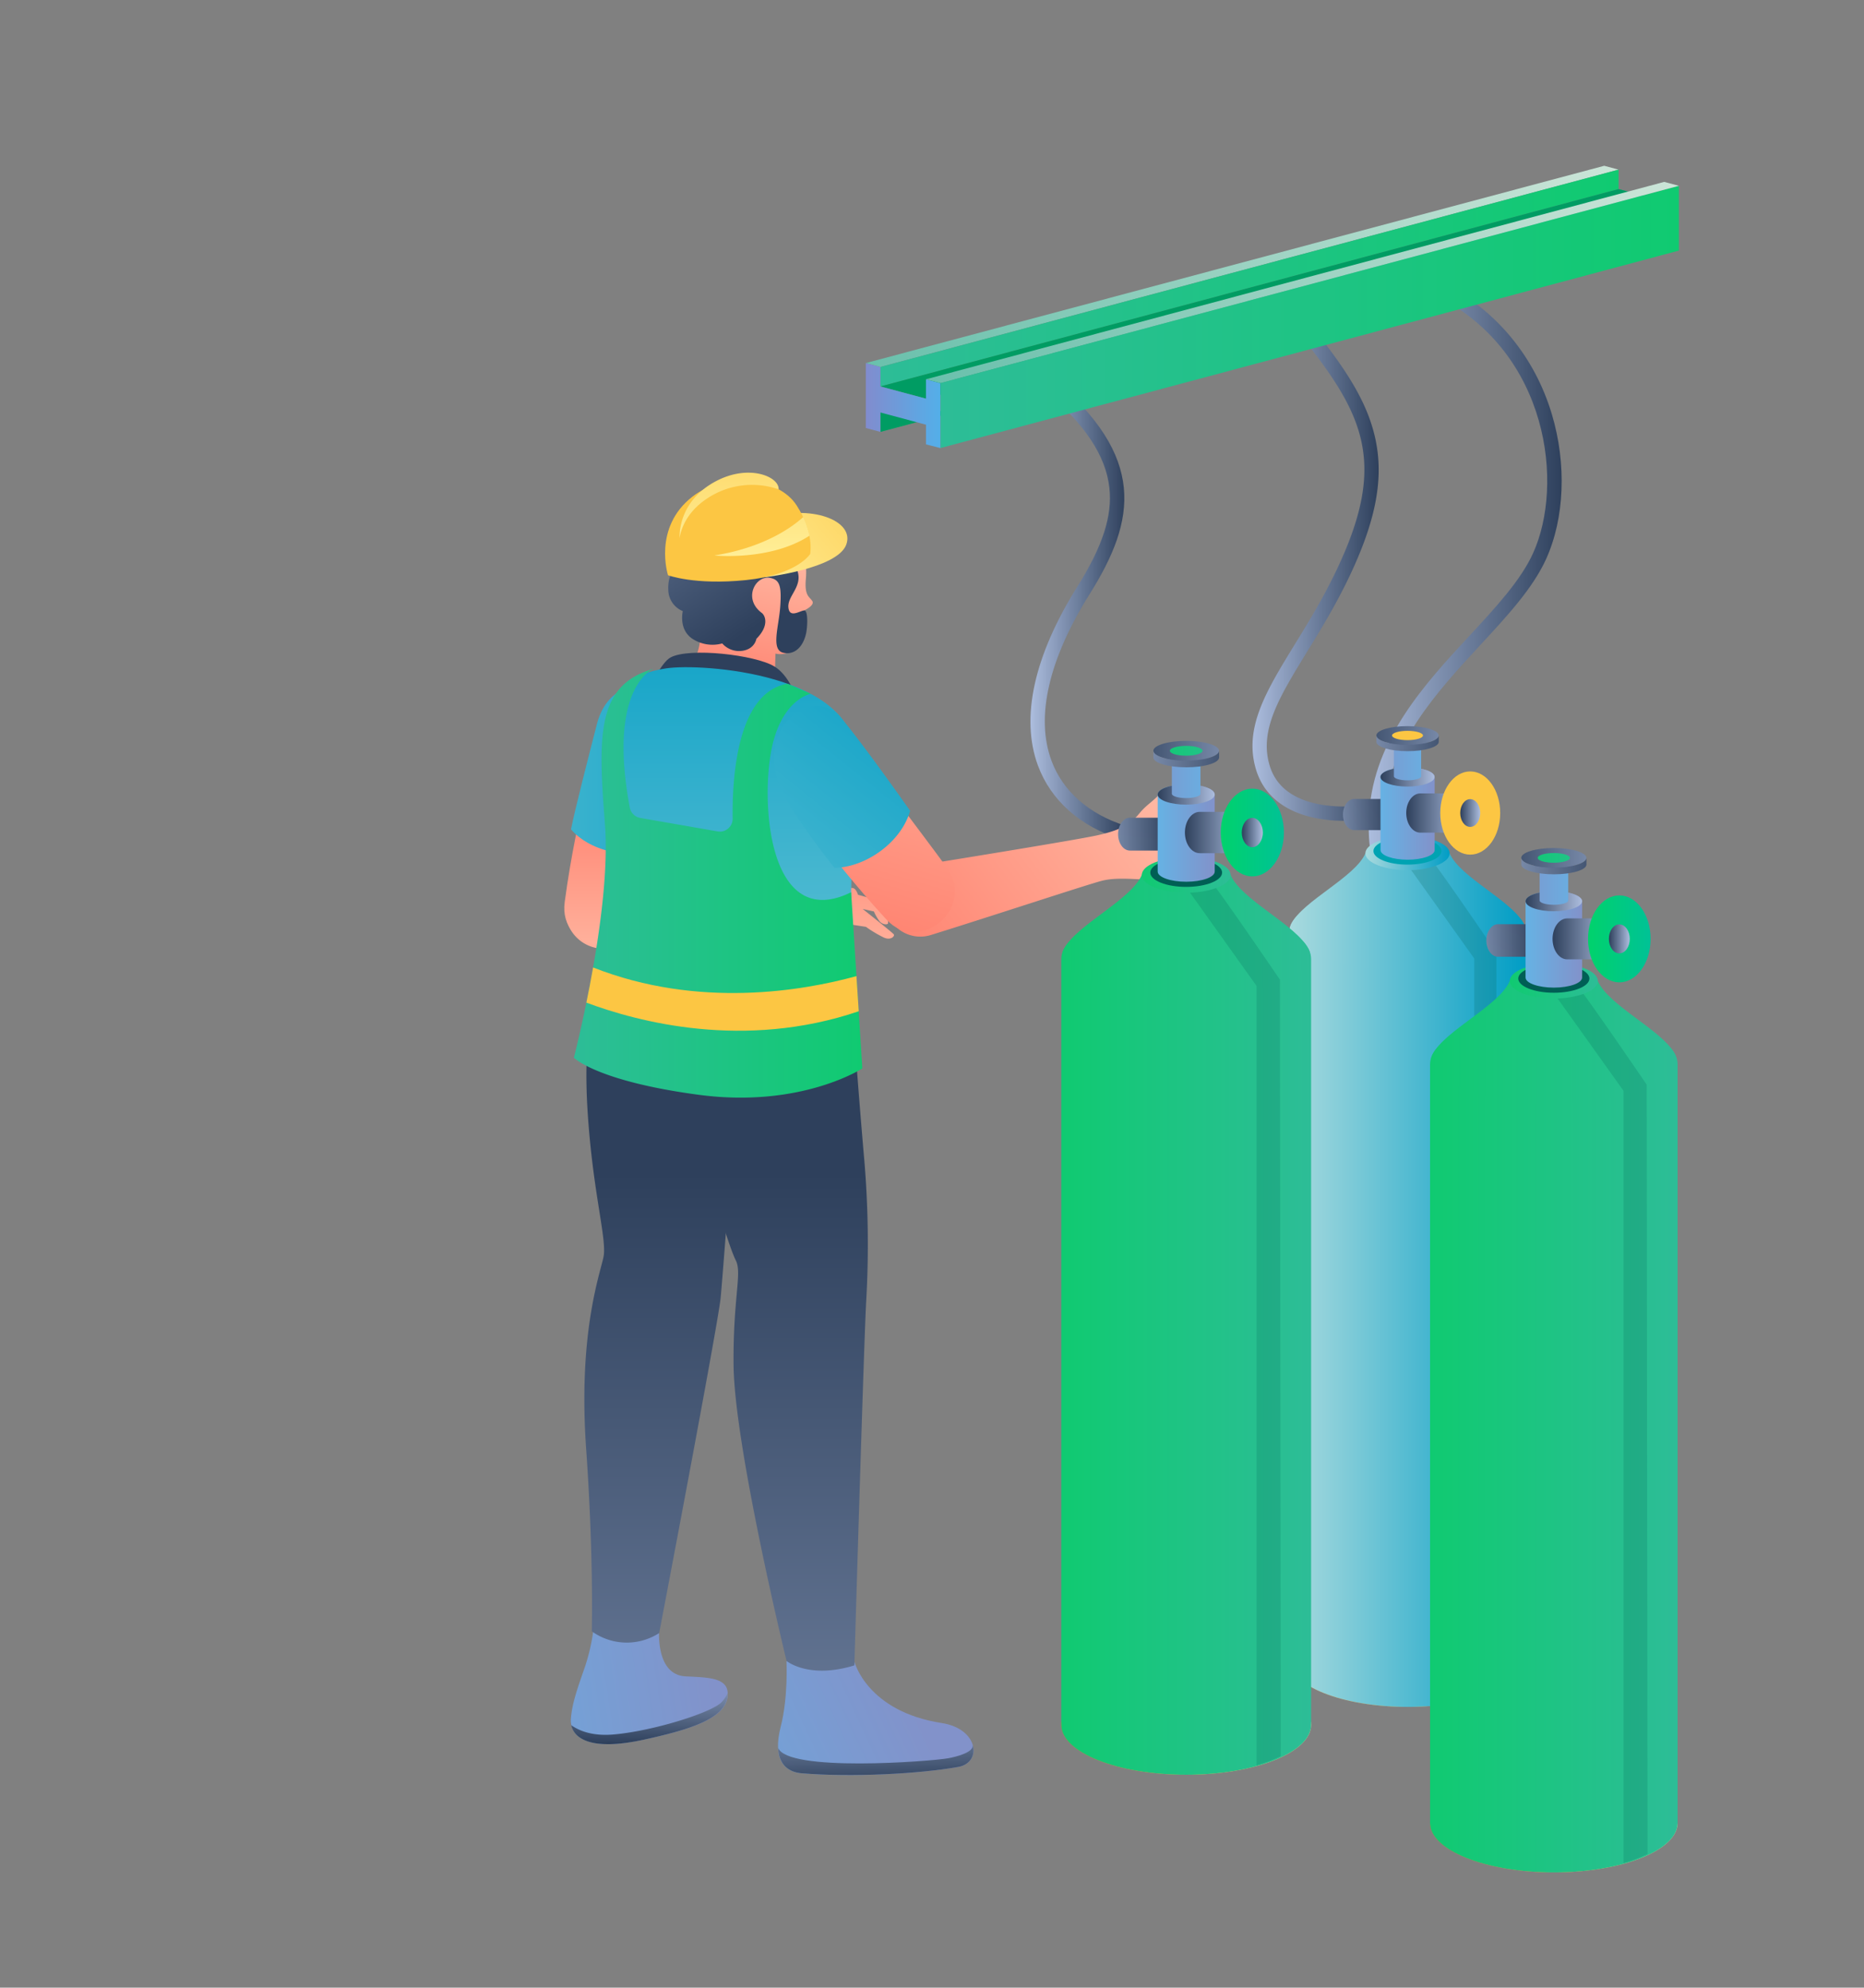 <svg id="Слой_1" data-name="Слой 1" xmlns="http://www.w3.org/2000/svg" xmlns:xlink="http://www.w3.org/1999/xlink" viewBox="0 0 1042 1111"><rect x="0" y="0" width="1042" height="1111" fill="#808080" stroke="none"/><defs><style>.cls-1{fill:url(#Безымянный_градиент_7);}.cls-2{fill:url(#Безымянный_градиент_136);}.cls-3{fill:url(#Безымянный_градиент_136-2);}.cls-4{fill:url(#Безымянный_градиент_5);}.cls-5{fill:url(#Безымянный_градиент_136-3);}.cls-6{fill:url(#Безымянный_градиент_7-2);}.cls-7{fill:url(#Безымянный_градиент_8);}.cls-8{fill:url(#Безымянный_градиент_7-3);}.cls-9{fill:url(#Безымянный_градиент_7-4);}.cls-10{fill:url(#Безымянный_градиент_8-2);}.cls-11{fill:url(#Безымянный_градиент_7-5);}.cls-12{fill:url(#Безымянный_градиент_7-6);}.cls-13{fill:url(#Безымянный_градиент_7-7);}.cls-14{fill:url(#Безымянный_градиент_5-2);}.cls-15{fill:url(#Безымянный_градиент_35);}.cls-16{fill:#fcc643;}.cls-17{fill:url(#Безымянный_градиент_35-2);}.cls-18{fill:url(#Безымянный_градиент_35-3);}.cls-19{fill:url(#Безымянный_градиент_14);}.cls-20{fill:url(#Безымянный_градиент_136-4);}.cls-21{fill:url(#Безымянный_градиент_136-5);}.cls-22{fill:url(#Безымянный_градиент_5-3);}.cls-23{fill:url(#Безымянный_градиент_7-8);}.cls-24{fill:url(#Безымянный_градиент_7-9);}.cls-25{fill:url(#Безымянный_градиент_7-10);}.cls-26{fill:url(#Безымянный_градиент_36);}.cls-27{fill:url(#Безымянный_градиент_5-4);}.cls-28{fill:url(#Безымянный_градиент_5-5);}.cls-29{fill:url(#Безымянный_градиент_5-6);}.cls-30{fill:#00a3b2;}.cls-31{fill:url(#Безымянный_градиент_8-3);}.cls-32,.cls-45,.cls-72{fill:#005f55;}.cls-32{opacity:0.2;}.cls-32,.cls-72{isolation:isolate;}.cls-33{fill:url(#Безымянный_градиент_7-11);}.cls-34{fill:url(#Безымянный_градиент_7-12);}.cls-35{fill:url(#Безымянный_градиент_7-13);}.cls-36{fill:url(#Безымянный_градиент_8-4);}.cls-37{fill:url(#Безымянный_градиент_63);}.cls-38{fill:url(#Безымянный_градиент_7-14);}.cls-39{fill:url(#Безымянный_градиент_7-15);}.cls-40{fill:url(#Безымянный_градиент_7-16);}.cls-41{fill:url(#Безымянный_градиент_36-2);}.cls-42{fill:url(#Безымянный_градиент_14-2);}.cls-43{fill:url(#Безымянный_градиент_14-3);}.cls-44{fill:url(#Безымянный_градиент_14-4);}.cls-46{fill:url(#Безымянный_градиент_8-5);}.cls-47{fill:url(#Безымянный_градиент_7-17);}.cls-48{fill:url(#Безымянный_градиент_66);}.cls-49{fill:url(#Безымянный_градиент_7-18);}.cls-50{fill:url(#Безымянный_градиент_7-19);}.cls-51{fill:url(#Безымянный_градиент_8-6);}.cls-52{fill:url(#Безымянный_градиент_63-2);}.cls-53{fill:url(#Безымянный_градиент_7-20);}.cls-54{fill:url(#Безымянный_градиент_14-5);}.cls-55{fill:url(#Безымянный_градиент_7-21);}.cls-56{fill:url(#Безымянный_градиент_7-22);}.cls-57{fill:url(#Безымянный_градиент_36-3);}.cls-58{fill:url(#Безымянный_градиент_14-6);}.cls-59{fill:url(#Безымянный_градиент_14-7);}.cls-60{fill:url(#Безымянный_градиент_14-8);}.cls-61{fill:url(#Безымянный_градиент_8-7);}.cls-62{fill:url(#Безымянный_градиент_7-23);}.cls-63{fill:url(#Безымянный_градиент_66-2);}.cls-64{fill:url(#Безымянный_градиент_7-24);}.cls-65{fill:url(#Безымянный_градиент_7-25);}.cls-66{fill:url(#Безымянный_градиент_8-8);}.cls-67{fill:url(#Безымянный_градиент_63-3);}.cls-68{fill:url(#Безымянный_градиент_7-26);}.cls-69{fill:url(#Безымянный_градиент_14-9);}.cls-70{fill:url(#Безымянный_градиент_7-27);}.cls-71{fill:#00c56c;}.cls-72{opacity:0.4;}.cls-73{fill:url(#Безымянный_градиент_18);}.cls-74{fill:url(#Безымянный_градиент_14-10);}.cls-75{fill:url(#Безымянный_градиент_64);}.cls-76{fill:url(#Безымянный_градиент_14-11);}.cls-77{fill:url(#Безымянный_градиент_18-2);}</style><linearGradient id="Безымянный_градиент_7" x1="576.04" y1="340.11" x2="629.01" y2="340.11" gradientUnits="userSpaceOnUse"><stop offset="0" stop-color="#acbdde"/><stop offset="1" stop-color="#2e405c"/></linearGradient><linearGradient id="Безымянный_градиент_136" x1="192.89" y1="679.46" x2="192.89" y2="861.42" gradientTransform="matrix(1, 0, 0, -1, 215, 1270.5)" gradientUnits="userSpaceOnUse"><stop offset="0" stop-color="#ffd2bb"/><stop offset="1" stop-color="#ff6b5a"/></linearGradient><linearGradient id="Безымянный_градиент_136-2" x1="127.7" y1="683.35" x2="127.7" y2="865.31" xlink:href="#Безымянный_градиент_136"/><linearGradient id="Безымянный_градиент_5" x1="243.47" y1="842.3" x2="-166.19" y2="834.07" gradientTransform="matrix(1, 0, 0, -1, 215, 1270.5)" gradientUnits="userSpaceOnUse"><stop offset="0" stop-color="#009dc5"/><stop offset="1" stop-color="#a9dade"/></linearGradient><linearGradient id="Безымянный_градиент_136-3" x1="219.35" y1="1003.34" x2="186.19" y2="851.11" xlink:href="#Безымянный_градиент_136"/><linearGradient id="Безымянный_градиент_7-2" x1="86.78" y1="1121.72" x2="215.6" y2="925.57" gradientTransform="matrix(1, 0, 0, -1, 215, 1270.5)" xlink:href="#Безымянный_градиент_7"/><linearGradient id="Безымянный_градиент_8" x1="182.34" y1="340.14" x2="2.66" y2="313.21" gradientTransform="matrix(1, 0, 0, -1, 215, 1270.5)" gradientUnits="userSpaceOnUse"><stop offset="0" stop-color="#8292ca"/><stop offset="1" stop-color="#66b2e4"/></linearGradient><linearGradient id="Безымянный_градиент_7-3" x1="148.58" y1="343.14" x2="147.65" y2="295.7" gradientTransform="matrix(1, 0, 0, -1, 215, 1270.5)" xlink:href="#Безымянный_градиент_7"/><linearGradient id="Безымянный_градиент_7-4" x1="155.81" y1="-85.24" x2="155.81" y2="614.57" gradientTransform="matrix(1, 0, 0, -1, 215, 1270.5)" xlink:href="#Безымянный_градиент_7"/><linearGradient id="Безымянный_градиент_8-2" x1="293.87" y1="322.09" x2="125.79" y2="243.97" xlink:href="#Безымянный_градиент_8"/><linearGradient id="Безымянный_градиент_7-5" x1="215.79" y1="-85.24" x2="215.79" y2="614.57" gradientTransform="matrix(1, 0, 0, -1, 215, 1270.5)" xlink:href="#Безымянный_градиент_7"/><linearGradient id="Безымянный_градиент_7-6" x1="273.69" y1="328.23" x2="275.11" y2="272.72" gradientTransform="matrix(1, 0, 0, -1, 215, 1270.5)" xlink:href="#Безымянный_градиент_7"/><linearGradient id="Безымянный_градиент_7-7" x1="190.24" y1="782.24" x2="190.24" y2="882.39" gradientTransform="matrix(1, 0, 0, -1, 215, 1270.5)" xlink:href="#Безымянный_градиент_7"/><linearGradient id="Безымянный_градиент_5-2" x1="187.77" y1="962.12" x2="187.77" y2="521.98" xlink:href="#Безымянный_градиент_5"/><linearGradient id="Безымянный_градиент_35" x1="289.05" y1="1027.57" x2="192.26" y2="947.31" gradientTransform="matrix(1, 0, 0, -1, 215, 1270.5)" gradientUnits="userSpaceOnUse"><stop offset="0" stop-color="#fcc643"/><stop offset="1" stop-color="#ffef98"/></linearGradient><linearGradient id="Безымянный_градиент_35-2" x1="192.59" y1="1066.33" x2="192.59" y2="957.42" xlink:href="#Безымянный_градиент_35"/><linearGradient id="Безымянный_градиент_35-3" x1="210.91" y1="1066.33" x2="210.91" y2="957.42" xlink:href="#Безымянный_градиент_35"/><linearGradient id="Безымянный_градиент_14" x1="320.8" y1="493.72" x2="482.05" y2="493.72" gradientUnits="userSpaceOnUse"><stop offset="0" stop-color="#2dbd97"/><stop offset="1" stop-color="#10ca71"/></linearGradient><linearGradient id="Безымянный_градиент_136-4" x1="432.52" y1="982.48" x2="258.55" y2="699.68" gradientTransform="matrix(0.93, 0.36, 0.36, -0.93, -43.77, 1149.26)" xlink:href="#Безымянный_градиент_136"/><linearGradient id="Безымянный_градиент_136-5" x1="344.12" y1="987.33" x2="251.57" y2="673.69" xlink:href="#Безымянный_градиент_136"/><linearGradient id="Безымянный_градиент_5-3" x1="316.7" y1="911.91" x2="61.75" y2="592.45" xlink:href="#Безымянный_градиент_5"/><linearGradient id="Безымянный_градиент_7-8" x1="700.17" y1="319.33" x2="770.66" y2="319.33" xlink:href="#Безымянный_градиент_7"/><linearGradient id="Безымянный_градиент_7-9" x1="765.13" y1="344.22" x2="873.02" y2="344.22" xlink:href="#Безымянный_градиент_7"/><linearGradient id="Безымянный_градиент_7-10" x1="728.86" y1="456.78" x2="778" y2="454.83" xlink:href="#Безымянный_градиент_7"/><linearGradient id="Безымянный_градиент_36" x1="638.07" y1="342.89" x2="505.57" y2="342.89" gradientTransform="matrix(1, 0, 0, -1, 215, 1270.5)" gradientUnits="userSpaceOnUse"><stop offset="0" stop-color="#efe787"/><stop offset="1" stop-color="#fb7f00"/></linearGradient><linearGradient id="Безымянный_градиент_5-4" x1="638.07" y1="545.91" x2="505.57" y2="545.91" xlink:href="#Безымянный_градиент_5"/><linearGradient id="Безымянный_градиент_5-5" x1="637.61" y1="765.34" x2="506.07" y2="765.34" xlink:href="#Безымянный_градиент_5"/><linearGradient id="Безымянный_градиент_5-6" x1="595.36" y1="793.54" x2="548.27" y2="793.54" xlink:href="#Безымянный_градиент_5"/><linearGradient id="Безымянный_градиент_8-3" x1="586.95" y1="815.77" x2="556.69" y2="815.77" xlink:href="#Безымянный_градиент_8"/><linearGradient id="Безымянный_градиент_7-11" x1="602.77" y1="816.06" x2="571.14" y2="816.06" gradientTransform="matrix(1, 0, 0, -1, 215, 1270.5)" xlink:href="#Безымянный_градиент_7"/><linearGradient id="Безымянный_градиент_7-12" x1="612.47" y1="816.06" x2="601.29" y2="816.06" gradientTransform="matrix(1, 0, 0, -1, 215, 1270.5)" xlink:href="#Безымянный_градиент_7"/><linearGradient id="Безымянный_градиент_7-13" x1="586.94" y1="836.21" x2="556.7" y2="836.21" gradientTransform="matrix(1, 0, 0, -1, 215, 1270.5)" xlink:href="#Безымянный_градиент_7"/><linearGradient id="Безымянный_градиент_8-4" x1="548.2" y1="845.78" x2="586.19" y2="845.78" xlink:href="#Безымянный_градиент_8"/><linearGradient id="Безымянный_градиент_63" x1="604.98" y1="855.83" x2="551.66" y2="855.83" gradientTransform="matrix(1, 0, 0, -1, 215, 1270.5)" gradientUnits="userSpaceOnUse"><stop offset="0" stop-color="#9badda"/><stop offset="1" stop-color="#313e61"/></linearGradient><linearGradient id="Безымянный_градиент_7-14" x1="625.86" y1="859.4" x2="538.96" y2="859.4" gradientTransform="matrix(1, 0, 0, -1, 215, 1270.5)" xlink:href="#Безымянный_градиент_7"/><linearGradient id="Безымянный_градиент_7-15" x1="517.79" y1="855.03" x2="604.69" y2="855.03" gradientTransform="matrix(1, 0, 0, -1, 215, 1270.5)" xlink:href="#Безымянный_градиент_7"/><linearGradient id="Безымянный_градиент_7-16" x1="602.01" y1="467.8" x2="653.8" y2="465.75" xlink:href="#Безымянный_градиент_7"/><linearGradient id="Безымянный_градиент_36-2" x1="517.93" y1="306.4" x2="378.27" y2="306.4" xlink:href="#Безымянный_градиент_36"/><linearGradient id="Безымянный_градиент_14-2" x1="517.93" y1="520.41" x2="378.27" y2="520.41" gradientTransform="matrix(1, 0, 0, -1, 215, 1270.5)" xlink:href="#Безымянный_градиент_14"/><linearGradient id="Безымянный_градиент_14-3" x1="517.45" y1="751.7" x2="378.79" y2="751.7" gradientTransform="matrix(1, 0, 0, -1, 215, 1270.5)" xlink:href="#Безымянный_градиент_14"/><linearGradient id="Безымянный_градиент_14-4" x1="472.92" y1="781.43" x2="423.28" y2="781.43" gradientTransform="matrix(1, 0, 0, -1, 215, 1270.5)" xlink:href="#Безымянный_градиент_14"/><linearGradient id="Безымянный_градиент_8-5" x1="464.05" y1="804.86" x2="432.16" y2="804.86" xlink:href="#Безымянный_градиент_8"/><linearGradient id="Безымянный_градиент_7-17" x1="480.72" y1="805.16" x2="447.38" y2="805.16" gradientTransform="matrix(1, 0, 0, -1, 215, 1270.5)" xlink:href="#Безымянный_градиент_7"/><linearGradient id="Безымянный_градиент_66" x1="502.72" y1="805.17" x2="467.4" y2="805.17" gradientTransform="matrix(1, 0, 0, -1, 215, 1270.5)" gradientUnits="userSpaceOnUse"><stop offset="0" stop-color="#00c296"/><stop offset="1" stop-color="#00d26c"/></linearGradient><linearGradient id="Безымянный_градиент_7-18" x1="490.95" y1="805.17" x2="479.17" y2="805.17" gradientTransform="matrix(1, 0, 0, -1, 215, 1270.5)" xlink:href="#Безымянный_градиент_7"/><linearGradient id="Безымянный_градиент_7-19" x1="464.04" y1="826.4" x2="432.16" y2="826.4" gradientTransform="matrix(1, 0, 0, -1, 215, 1270.5)" xlink:href="#Безымянный_градиент_7"/><linearGradient id="Безымянный_градиент_8-6" x1="423.2" y1="836.49" x2="463.25" y2="836.49" xlink:href="#Безымянный_градиент_8"/><linearGradient id="Безымянный_градиент_63-2" x1="483.05" y1="847.09" x2="426.85" y2="847.09" xlink:href="#Безымянный_градиент_63"/><linearGradient id="Безымянный_градиент_7-20" x1="505.06" y1="850.85" x2="413.46" y2="850.85" gradientTransform="matrix(1, 0, 0, -1, 215, 1270.5)" xlink:href="#Безымянный_градиент_7"/><linearGradient id="Безымянный_градиент_14-5" x1="476.4" y1="850.85" x2="430.89" y2="850.85" gradientTransform="matrix(1, 0, 0, -1, 215, 1270.5)" xlink:href="#Безымянный_градиент_14"/><linearGradient id="Безымянный_градиент_7-21" x1="391.15" y1="846.25" x2="482.75" y2="846.25" gradientTransform="matrix(1, 0, 0, -1, 215, 1270.5)" xlink:href="#Безымянный_градиент_7"/><linearGradient id="Безымянный_градиент_7-22" x1="808.08" y1="527.22" x2="859.4" y2="525.19" xlink:href="#Безымянный_градиент_7"/><linearGradient id="Безымянный_градиент_36-3" x1="722.8" y1="251.56" x2="584.42" y2="251.56" xlink:href="#Безымянный_градиент_36"/><linearGradient id="Безымянный_градиент_14-6" x1="722.8" y1="463.59" x2="584.42" y2="463.59" gradientTransform="matrix(1, 0, 0, -1, 215, 1270.5)" xlink:href="#Безымянный_градиент_14"/><linearGradient id="Безымянный_градиент_14-7" x1="722.32" y1="692.75" x2="584.94" y2="692.75" gradientTransform="matrix(1, 0, 0, -1, 215, 1270.5)" xlink:href="#Безымянный_градиент_14"/><linearGradient id="Безымянный_градиент_14-8" x1="678.2" y1="722.2" x2="629.02" y2="722.2" gradientTransform="matrix(1, 0, 0, -1, 215, 1270.5)" xlink:href="#Безымянный_градиент_14"/><linearGradient id="Безымянный_градиент_8-7" x1="669.42" y1="745.41" x2="637.81" y2="745.41" xlink:href="#Безымянный_градиент_8"/><linearGradient id="Безымянный_градиент_7-23" x1="685.93" y1="745.71" x2="652.9" y2="745.71" gradientTransform="matrix(1, 0, 0, -1, 215, 1270.5)" xlink:href="#Безымянный_градиент_7"/><linearGradient id="Безымянный_градиент_66-2" x1="707.72" y1="745.72" x2="672.73" y2="745.72" xlink:href="#Безымянный_градиент_66"/><linearGradient id="Безымянный_градиент_7-24" x1="696.06" y1="745.72" x2="684.39" y2="745.72" gradientTransform="matrix(1, 0, 0, -1, 215, 1270.5)" xlink:href="#Безымянный_градиент_7"/><linearGradient id="Безымянный_градиент_7-25" x1="669.4" y1="766.76" x2="637.82" y2="766.76" gradientTransform="matrix(1, 0, 0, -1, 215, 1270.5)" xlink:href="#Безымянный_градиент_7"/><linearGradient id="Безымянный_градиент_8-8" x1="628.95" y1="776.75" x2="668.62" y2="776.75" xlink:href="#Безымянный_градиент_8"/><linearGradient id="Безымянный_градиент_63-3" x1="688.24" y1="787.26" x2="632.56" y2="787.26" xlink:href="#Безымянный_градиент_63"/><linearGradient id="Безымянный_градиент_7-26" x1="710.05" y1="790.98" x2="619.3" y2="790.98" gradientTransform="matrix(1, 0, 0, -1, 215, 1270.5)" xlink:href="#Безымянный_градиент_7"/><linearGradient id="Безымянный_градиент_14-9" x1="681.65" y1="790.98" x2="636.56" y2="790.98" gradientTransform="matrix(1, 0, 0, -1, 215, 1270.5)" xlink:href="#Безымянный_градиент_14"/><linearGradient id="Безымянный_градиент_7-27" x1="597.19" y1="786.42" x2="687.94" y2="786.42" gradientTransform="matrix(1, 0, 0, -1, 215, 1270.5)" xlink:href="#Безымянный_градиент_7"/><linearGradient id="Безымянный_градиент_18" x1="269.01" y1="1121.61" x2="689.81" y2="1121.61" gradientTransform="matrix(1, 0, 0, -1, 215, 1270.5)" gradientUnits="userSpaceOnUse"><stop offset="0" stop-color="#69c0ac"/><stop offset="1" stop-color="#cce5d8"/></linearGradient><linearGradient id="Безымянный_градиент_14-10" x1="492.17" y1="155.39" x2="904.81" y2="155.39" xlink:href="#Безымянный_градиент_14"/><linearGradient id="Безымянный_градиент_64" x1="269.01" y1="1043.82" x2="310.78" y2="1043.82" gradientTransform="matrix(1, 0, 0, -1, 215, 1270.5)" gradientUnits="userSpaceOnUse"><stop offset="0" stop-color="#818cce"/><stop offset="1" stop-color="#53afe9"/></linearGradient><linearGradient id="Безымянный_градиент_14-11" x1="525.78" y1="177.14" x2="938.51" y2="177.14" xlink:href="#Безымянный_градиент_14"/><linearGradient id="Безымянный_градиент_18-2" x1="302.65" y1="1112.61" x2="723.51" y2="1112.61" xlink:href="#Безымянный_градиент_18"/></defs><title>Ispatatel-balonov</title><path class="cls-1" d="M626.61,469.15c-22.76-7.17-39.24-21.83-46.4-41.3-9.84-26.74-2.17-61.39,22.18-100.18,14-22.36,19.51-39.32,17.76-55-2-18.15-13.82-35.79-37.1-55.49l5.16-6.1c52.65,44.54,47.06,79.26,21,120.84-23,36.62-30.4,68.84-21.45,93.17,6.29,17.09,20.95,30,41.29,36.43Z"/><path class="cls-2" d="M340.91,487.57a21.49,21.49,0,1,0-1.47,42.62c26.71-2.53,69-6.49,87.93-7.78,4.41-.34,10.9-.58,17.38,3.88a54.33,54.33,0,0,0,18.14,7.57c5.17,1.32,9.26,3,10.68-1,1.06-3.06-2.3-4.1-5.63-5.51s-9.71-3.54-6.48-6.16,13-4.62,13-4.62l9.62,1.49a69.47,69.47,0,0,0,10.05,6c3.94,1.72,6.13-.83,5.52-1.78s-17.39-14.21-17.39-14.21l6.25,1.39a30.2,30.2,0,0,0,3,5.28c1.61,2.08,4.38,2.26,4.87,1.47s-1.51-7.66-1.94-9.15-2.51-3.31-4.79-4.08-10-2.83-10-2.83-.93-3.2-2.68-3.71-13.3.2-13.3.2c-1.35-2.5-5.82-1.48-10.61.27s-21,1.77-28.41,1.62C406.8,498.14,367.09,492,340.91,487.57Z"/><path class="cls-3" d="M324.45,455.1s-5.14,21.9-8.78,49.16,37,34.18,43.84,7.67c2.81-11,10.45-43.54,10.45-43.54Z"/><path class="cls-4" d="M319.2,463.58c2.12-10.86,10.11-41.82,14.48-58.83,9.59-37.32,58.1-20.48,52.46,7.49-2.88,14.42-8.88,38.93-14.88,61.42C354.52,481.23,330.5,476.66,319.2,463.58Z"/><path class="cls-5" d="M433,381.32l.51-16a11.91,11.91,0,0,0,7.92-.89c8-4.08,8.12-23.22,8.12-23.22s6-2.77,4.57-5.19-4.51-2.7-3.64-12.34-1.28-18.5-8.3-27.59-38.33-14.17-48.6,4.58-2.68,42.86-2,50.6a36.73,36.73,0,0,1-5.94,22.39Z"/><path class="cls-6" d="M378.94,296.66a20.53,20.53,0,0,0-1.23,20.49s-4.62,3.69-4.12,12.76a13,13,0,0,0,8.11,11.67s-2.6,10.48,5.68,15.67a20.53,20.53,0,0,0,16.36,2.4,12.54,12.54,0,0,0,11.19,4.13c7.06-1,7.91-6.73,7.91-6.73,7.27-7.32,5-12.95,3-14.46-10.69-7.91-3.52-21.15,4.69-19.57,5.39,1,6.44,4.67,5.63,16.07s-5.44,24.41,1.94,25.82c6,1.16,10.55-3.1,12.34-10.13,1-3.7,1.42-13.53-.8-13.57s-8.39,4.73-8.93-1.79,8.51-11.86,4.82-21-.77-10.73,2.8-11.85c3.87-1.19,1.92-34.39-30.18-30.13-17.07,2.27-22,7.63-22,7.63A30.64,30.64,0,0,0,378.94,296.66Z"/><path class="cls-7" d="M368.64,907.79s-3.5,28.27,14.66,29.21c13.45.67,25.53.61,23.21,12.44s-22.58,17.71-46.51,22.9c-35.6,7.75-41.49-4.13-40.85-11.85s2.89-14.76,7.77-28.58a112.31,112.31,0,0,0,5.55-28.52Z"/><path class="cls-8" d="M359.93,972.38c-30.16,6.57-39-1-40.62-8.11,4.35,3.11,11.6,6.1,22.9,5.27,21.91-1.7,55.67-12.2,61.2-18.16a17.34,17.34,0,0,0,3.33-5,13.75,13.75,0,0,1-.29,3C404.13,961.28,383.88,967.13,359.93,972.38Z"/><path class="cls-9" d="M415,566.08s-10.61,144.06-12.17,159.47-34.33,187.24-34.33,187.24l-.83.52a33.44,33.44,0,0,1-36.85-1.5s1.12-41.09-3.12-101.51c-4.63-64.71,7.61-97.8,9.66-107.72s-6.09-36.19-8.93-82.15c-2.39-38.75,2.91-57.35,2.91-57.35Z"/><path class="cls-10" d="M477.63,928.81s7,27.8,48.82,34.28c20.7,3.21,22.61,22.13,9.36,24.51-21.46,3.87-59.65,5.95-87.76,3.57-9.15-.77-16.42-7.33-11.61-26.08,4.25-16.58,3.21-36.69,3.21-36.69Z"/><path class="cls-11" d="M411.36,704.59c3.54,7.06-1.61,20.83-1.29,58.21.36,45.59,29.62,165.58,29.62,165.58s12.42,10.37,37.9,2.48c0,0,5.5-186.42,6.67-204.36a559.46,559.46,0,0,0-1.11-78.11c-3.08-34.84-6.48-82-6.48-82L376.44,555.14C381.55,611.72,405.2,692.34,411.36,704.59Z"/><path class="cls-12" d="M448.05,991.15c28.12,2.35,66.32.32,87.75-3.57,6.77-1.22,9.57-6.74,7.94-12.29.86,4.15-9.16,6.67-13.76,7.5-9.92,1.77-90.16,7.86-95-5.91C435.37,986.72,441.18,990.56,448.05,991.15Z"/><path class="cls-13" d="M446.72,395.57s-3.35-16.7-13.93-23.11-47.33-10.66-57.9-5c-5.18,2.76-11.13,15.94-11.13,15.94Z"/><path class="cls-14" d="M477.81,424.15c2-47.61-85.93-53.6-105.47-50.56S332.59,385.1,339.08,444c4.83,44.12-9.13,116.7-11.3,134.65-1,8.81,7.76,24.5,50.9,27.29,76.1,5,96.58-26.57,96.58-26.57C475.26,528.72,475.85,469.36,477.81,424.15Z"/><path class="cls-15" d="M388.15,301.35s21.47-5.63,39.63-11.54c25.42-8.28,50.28,1.16,45.28,14.64s-45.28,18.15-45.28,18.15Z"/><path class="cls-16" d="M417,324.24c28.74-2.92,35.88-14.58,35.88-14.58s2.48-11.69-7.59-27.23-39.83-19.11-58.23-4.82c-22.24,17.31-13.63,43.91-13.63,43.91S388.27,327.16,417,324.24Z"/><path class="cls-17" d="M393.54,279.86a45.22,45.22,0,0,1,41.72-6.33c.42-7-16.15-14.21-34.4-4.9-22.63,11.54-20.93,32.15-20.93,32.15S380.91,289,393.54,279.86Z"/><path class="cls-18" d="M449,289a45.2,45.2,0,0,1,3.51,10.42c-21.9,14.28-53.16,11.06-53.16,11.06C428.12,305.88,443.69,293.89,449,289Z"/><path class="cls-19" d="M440.19,382.17c-28.84,5-30.9,54.62-30.63,75.37a7.5,7.5,0,0,1-.11,1.34,7,7,0,0,1-2.92,4.6,7.2,7.2,0,0,1-2.56,1.18,7.34,7.34,0,0,1-2.8.06l-43.31-7.55a7.1,7.1,0,0,1-3.8-2,7.19,7.19,0,0,1-2-3.78c-12.62-67.47,13.12-77.48,13.12-77.48-32.05,9-30.77,37.84-27,86.87S320.8,591.2,320.8,591.2s12.87,13.17,69.92,20.75,91.33-14.75,91.33-14.75l-6.25-98.49c-43.26,21.28-50.3-41.6-45.25-75.65,4.78-32,22.64-35.25,22.64-35.25Z"/><path class="cls-16" d="M327.79,560.41c1.24-6,2.53-12.65,3.76-19.65,59,23.27,117.64,13,147.21,4.83l1.29,19.65C416.05,587,356.61,571.21,327.79,560.41Z"/><path class="cls-20" d="M495.6,509.63a19.78,19.78,0,0,0,24.75,13c33.37-10.36,86.75-28,95.51-30.29,11-2.9,26.92.67,33.94-1.25s6.53-7.79,6.53-7.79c5.82-2.34,4.91-7.48,4.91-7.48,5.38-4.36,2-8.7,2-8.7a11.83,11.83,0,0,0,5.26-2.56c1.79-1.88,5.33-8.93,7.56-15.06s-4.31-8.33-6.2-4.9-7.07,12.5-7.07,12.5-12.73,1.22-13.83.24,3.39-5.38,5.87-10.33-1.44-9.89-5.2-4.86-8.2,7.13-12.23,11.94-7.7,9.39-24.9,13c-12.31,2.58-69.58,11.91-101.17,17-.46.08-.92.17-1.39.28a19.79,19.79,0,0,0-14.67,23.87C495.38,508.73,495.5,509.17,495.6,509.63Z"/><path class="cls-21" d="M463.26,475.73s13.56,17.94,32.22,38.19,50-6.66,33.93-28.82c-6.65-9.18-26.79-35.89-26.79-35.89Z"/><path class="cls-22" d="M466.5,485.08a396.94,396.94,0,0,1-24.63-34.26c-26.84-41.25,12.16-69,28-50,9.43,11.29,25.44,33.27,38.9,52.37C503.77,470.88,483.83,484.84,466.5,485.08Z"/><path class="cls-23" d="M751.34,458.79a81,81,0,0,1-16.49-1.65c-17.21-3.63-28.53-13-32.74-27.07-6.94-23.23,5.75-43.9,21.8-70.06,9.17-14.94,19.56-31.87,28.08-52.21,22.27-53.2,8.15-79.48-27-122.89l6.22-5c18.38,22.71,30.87,40.71,36.35,60.24,6,21.21,3.42,43-8.19,70.78-8.75,20.91-19.32,38.12-28.64,53.3-15.6,25.42-26.87,43.78-21,63.59,3.36,11.26,12.35,18.5,26.72,21.53A73.81,73.81,0,0,0,758,450.47l1,7.95A72,72,0,0,1,751.34,458.79Z"/><path class="cls-24" d="M840.63,529.63c-1.54-.24-3.15-.47-4.82-.71-27.95-4-74.73-10.81-70.4-74.75,2.8-41.28,31.17-71.95,56.21-99,14.68-15.87,28.55-30.87,35.4-46,17.44-38.5,8.6-111.66-53-143.24l3.65-7.12c29,14.88,50.26,40.71,59.84,72.74,8.32,27.83,7.12,58.08-3.22,80.92-7.39,16.31-21.69,31.76-36.82,48.12-24.14,26.09-51.49,55.66-54.1,94.13C769.56,511.25,808.52,516.89,837,521l4.88.72Z"/><path class="cls-25" d="M757,446.58H775.8V464H757c-3.47,0-6.27-3.89-6.27-8.7S753.53,446.58,757,446.58Z"/><path class="cls-26" d="M786.82,954.07c36.59,0,66.25-11.85,66.25-26.46s-29.66-26.46-66.25-26.46S720.57,913,720.57,927.61,750.23,954.07,786.82,954.07Z"/><path class="cls-27" d="M720.57,521.56c0-14.61,29.66-26.46,66.25-26.46s66.25,11.85,66.25,26.46V927.61c0,14.62-29.66,26.46-66.25,26.46s-66.25-11.84-66.25-26.46Z"/><path class="cls-28" d="M763.28,477c2.07-4.75,10.54-9.41,23.54-9.41s21.48,4.66,23.54,9.41c5.82,13.39,34.74,26.38,41.42,39.36s-28.37,26.45-64.94,26.45-71.62-13.51-65-26.45S757.44,490.35,763.28,477Z"/><path class="cls-29" d="M786.82,486.36c13,0,23.54-4.21,23.54-9.4s-10.54-9.41-23.54-9.41-23.55,4.21-23.55,9.41S773.82,486.36,786.82,486.36Z"/><path class="cls-30" d="M786.82,483.28c10.52,0,19-3.4,19-7.6s-8.52-7.61-19-7.61-19.05,3.41-19.05,7.61S776.3,483.28,786.82,483.28Z"/><path class="cls-31" d="M771.69,434.34c0-3,6.78-5.41,15.13-5.41S802,431.35,802,434.34v40.79c0,3-6.77,5.4-15.13,5.4s-15.13-2.41-15.13-5.4Z"/><path class="cls-32" d="M836.51,532.45,837,944.2a76.62,76.62,0,0,1-12.85,4.86V535.78l-35.3-49.46a46.22,46.22,0,0,0,13.84-2.42C811.8,496.17,836.51,532.45,836.51,532.45Z"/><path class="cls-33" d="M794,443.48h23.74v21.93H794c-4.36,0-7.89-4.91-7.89-11S789.67,443.48,794,443.48Z"/><path class="cls-16" d="M821.88,477.7c9.25,0,16.75-10.41,16.75-23.26s-7.5-23.26-16.75-23.26-16.75,10.41-16.75,23.26S812.63,477.7,821.88,477.7Z"/><path class="cls-34" d="M821.88,462.2c3.09,0,5.59-3.47,5.59-7.76s-2.5-7.76-5.59-7.76-5.59,3.47-5.59,7.76S818.79,462.2,821.88,462.2Z"/><path class="cls-35" d="M786.82,439.65c8.35,0,15.12-2.4,15.12-5.36s-6.77-5.36-15.12-5.36-15.12,2.4-15.12,5.36S778.47,439.65,786.82,439.65Z"/><path class="cls-36" d="M779.21,413.26v20.63c0,1.27,3.41,2.29,7.61,2.29s7.62-1,7.62-2.29V413.26Z"/><path class="cls-37" d="M786.82,417.88c5.91,0,10.69-1.44,10.69-3.21s-4.78-3.22-10.69-3.22-10.69,1.44-10.69,3.22S780.91,417.88,786.82,417.88Z"/><path class="cls-38" d="M786.82,416.33c9.62,0,17.42-2.34,17.42-5.23s-7.8-5.24-17.42-5.24-17.42,2.34-17.42,5.24S777.2,416.33,786.82,416.33Z"/><path class="cls-16" d="M786.82,413.7c4.78,0,8.65-1.17,8.65-2.6s-3.87-2.61-8.65-2.61-8.65,1.17-8.65,2.61S782,413.7,786.82,413.7Z"/><path class="cls-39" d="M786.84,416.33c-9.62,0-17.43-2.34-17.43-5.23v3.53c0,2.9,7.8,5.24,17.43,5.24s17.44-2.34,17.44-5.24v-3.57C804.28,414,796.44,416.33,786.84,416.33Z"/><path class="cls-40" d="M631.62,457.05h19.87v18.37H631.62c-3.65,0-6.6-4.1-6.6-9.17S628,457.05,631.62,457.05Z"/><path class="cls-41" d="M663.1,992c38.57,0,69.83-12.49,69.83-27.89s-31.26-27.89-69.83-27.89-69.83,12.48-69.83,27.89S624.53,992,663.1,992Z"/><path class="cls-42" d="M593.27,536.09c0-15.41,31.26-27.89,69.83-27.89s69.83,12.48,69.83,27.89v428c0,15.41-31.26,27.89-69.83,27.89s-69.83-12.48-69.83-27.89Z"/><path class="cls-43" d="M638.28,489.07c2.19-5,11.12-9.92,24.82-9.92s22.64,4.91,24.82,9.92c6.12,14.11,36.61,27.81,43.66,41.49s-29.91,27.88-68.45,27.88-75.51-14.24-68.47-27.88S632.13,503.18,638.28,489.07Z"/><path class="cls-44" d="M663.1,499c13.71,0,24.82-4.44,24.82-9.91s-11.11-9.92-24.82-9.92-24.82,4.44-24.82,9.92S649.39,499,663.1,499Z"/><path class="cls-45" d="M663.1,495.73c11.09,0,20.07-3.58,20.07-8s-9-8-20.07-8-20.08,3.59-20.08,8S652,495.73,663.1,495.73Z"/><path class="cls-46" d="M647.16,444.15c0-3.15,7.14-5.71,15.94-5.71s15.95,2.56,15.95,5.71v43c0,3.15-7.14,5.7-15.95,5.7s-15.94-2.55-15.94-5.7Z"/><path class="cls-32" d="M715.48,547.56l.49,434a81.62,81.62,0,0,1-13.54,5.13V551.07l-37.21-52.13a48.7,48.7,0,0,0,14.59-2.56C689.43,509.33,715.48,547.56,715.48,547.56Z"/><path class="cls-47" d="M670.7,453.78h25v23.11h-25c-4.6,0-8.32-5.17-8.32-11.56S666.1,453.78,670.7,453.78Z"/><path class="cls-48" d="M700.06,489.85c9.75,0,17.66-11,17.66-24.52s-7.91-24.52-17.66-24.52-17.66,11-17.66,24.52S690.3,489.85,700.06,489.85Z"/><path class="cls-49" d="M700.06,473.52c3.25,0,5.89-3.67,5.89-8.19s-2.64-8.18-5.89-8.18-5.89,3.67-5.89,8.18S696.8,473.52,700.06,473.52Z"/><path class="cls-50" d="M663.1,449.75c8.8,0,15.94-2.53,15.94-5.65s-7.14-5.66-15.94-5.66-15.94,2.53-15.94,5.66S654.3,449.75,663.1,449.75Z"/><path class="cls-51" d="M655.08,421.93v21.75c0,1.33,3.59,2.41,8,2.41s8-1.08,8-2.41V421.93Z"/><path class="cls-52" d="M663.1,426.79c6.22,0,11.27-1.51,11.27-3.38s-5-3.39-11.27-3.39-11.27,1.52-11.27,3.39S656.87,426.79,663.1,426.79Z"/><path class="cls-53" d="M663.1,425.17c10.14,0,18.36-2.48,18.36-5.52s-8.22-5.53-18.36-5.53-18.36,2.48-18.36,5.53S653,425.17,663.1,425.17Z"/><path class="cls-54" d="M663.1,422.39c5,0,9.12-1.23,9.12-2.74s-4.08-2.75-9.12-2.75-9.12,1.23-9.12,2.75S658.06,422.39,663.1,422.39Z"/><path class="cls-55" d="M663.13,425.17c-10.15,0-18.38-2.48-18.38-5.52v3.72c0,3.06,8.22,5.52,18.38,5.52s18.37-2.46,18.37-5.52v-3.76C681.5,422.69,673.24,425.17,663.13,425.17Z"/><path class="cls-56" d="M837.42,516.57h19.69v18.21H837.42c-3.61,0-6.54-4.07-6.54-9.09S833.84,516.57,837.42,516.57Z"/><path class="cls-57" d="M868.61,1046.57c38.21,0,69.19-12.37,69.19-27.63s-31-27.63-69.19-27.63-69.19,12.37-69.19,27.63S830.4,1046.57,868.61,1046.57Z"/><path class="cls-58" d="M799.42,594.88c0-15.26,31-27.63,69.19-27.63s69.19,12.37,69.19,27.63v424.06c0,15.27-31,27.63-69.19,27.63s-69.19-12.36-69.19-27.63Z"/><path class="cls-59" d="M844,548.3c2.17-5,11-9.83,24.59-9.83s22.43,4.87,24.59,9.83c6.07,14,36.28,27.55,43.26,41.1S906.83,617,868.64,617s-74.81-14.11-67.84-27.63S837.93,562.28,844,548.3Z"/><path class="cls-60" d="M868.61,558.12c13.58,0,24.59-4.4,24.59-9.82s-11-9.83-24.59-9.83S844,542.87,844,548.3,855,558.12,868.61,558.12Z"/><path class="cls-45" d="M868.61,554.9c11,0,19.89-3.55,19.89-7.94S879.6,539,868.61,539s-19.89,3.55-19.89,7.94S857.63,554.9,868.61,554.9Z"/><path class="cls-61" d="M852.81,503.79c0-3.12,7.08-5.65,15.8-5.65s15.81,2.53,15.81,5.65v42.6c0,3.12-7.08,5.64-15.81,5.64s-15.8-2.52-15.8-5.64Z"/><path class="cls-32" d="M920.5,606.25l.5,430a80.82,80.82,0,0,1-13.42,5.08V609.72l-36.87-51.64a48.34,48.34,0,0,0,14.45-2.54C894.7,568.37,920.5,606.25,920.5,606.25Z"/><path class="cls-62" d="M876.14,513.34h24.79v22.9H876.14c-4.55,0-8.24-5.13-8.24-11.46S871.59,513.34,876.14,513.34Z"/><path class="cls-63" d="M905.23,549.08c9.66,0,17.49-10.88,17.49-24.3s-7.83-24.29-17.49-24.29-17.5,10.87-17.5,24.29S895.56,549.08,905.23,549.08Z"/><path class="cls-64" d="M905.23,532.89c3.22,0,5.83-3.63,5.83-8.11s-2.61-8.1-5.83-8.1-5.84,3.62-5.84,8.1S902,532.89,905.23,532.89Z"/><path class="cls-65" d="M868.61,509.34c8.72,0,15.79-2.51,15.79-5.6s-7.07-5.6-15.79-5.6-15.79,2.51-15.79,5.6S859.89,509.34,868.61,509.34Z"/><path class="cls-66" d="M860.66,481.78v21.54c0,1.33,3.57,2.4,8,2.4s8-1.07,8-2.4V481.78Z"/><path class="cls-67" d="M868.61,486.6c6.17,0,11.17-1.5,11.17-3.36s-5-3.35-11.17-3.35-11.17,1.5-11.17,3.35S862.44,486.6,868.61,486.6Z"/><path class="cls-68" d="M868.61,485c10,0,18.19-2.45,18.19-5.47S878.66,474,868.61,474s-18.19,2.45-18.19,5.48S858.57,485,868.61,485Z"/><path class="cls-69" d="M868.61,482.23c5,0,9-1.21,9-2.71s-4-2.72-9-2.72-9,1.21-9,2.72S863.62,482.23,868.61,482.23Z"/><path class="cls-70" d="M868.64,485c-10,0-18.21-2.46-18.21-5.47v3.69c0,3,8.14,5.47,18.21,5.47s18.21-2.45,18.21-5.47v-3.73C886.85,482.53,878.66,485,868.64,485Z"/><path class="cls-71" d="M492.17,241.4l41.15-11L492.17,227Z"/><path class="cls-72" d="M492.17,241.4l41.15-11L492.17,227Z"/><path class="cls-73" d="M484,202.94,896.79,92.66l8,2.16L492.16,205.11Z"/><path class="cls-74" d="M492.17,205.11,904.81,94.82v10.85L492.17,216Z"/><path class="cls-71" d="M904.81,105.67l25.68,6.92L517.65,222.81,492.17,216Z"/><path class="cls-72" d="M904.81,105.67l25.68,6.92L517.65,222.81,492.17,216Z"/><path class="cls-75" d="M484,202.94l8.15,2.17V216l25.48,6.84V212l8.14,2.18v36.29l-8.14-2.08v-11l-25.48-6.84V241.4L484,239.22Z"/><path class="cls-76" d="M525.78,214.13,938.51,103.86v36.21L525.78,250.42Z"/><path class="cls-77" d="M517.65,212,930.33,101.66l8.18,2.2L525.79,214.13Z"/></svg>